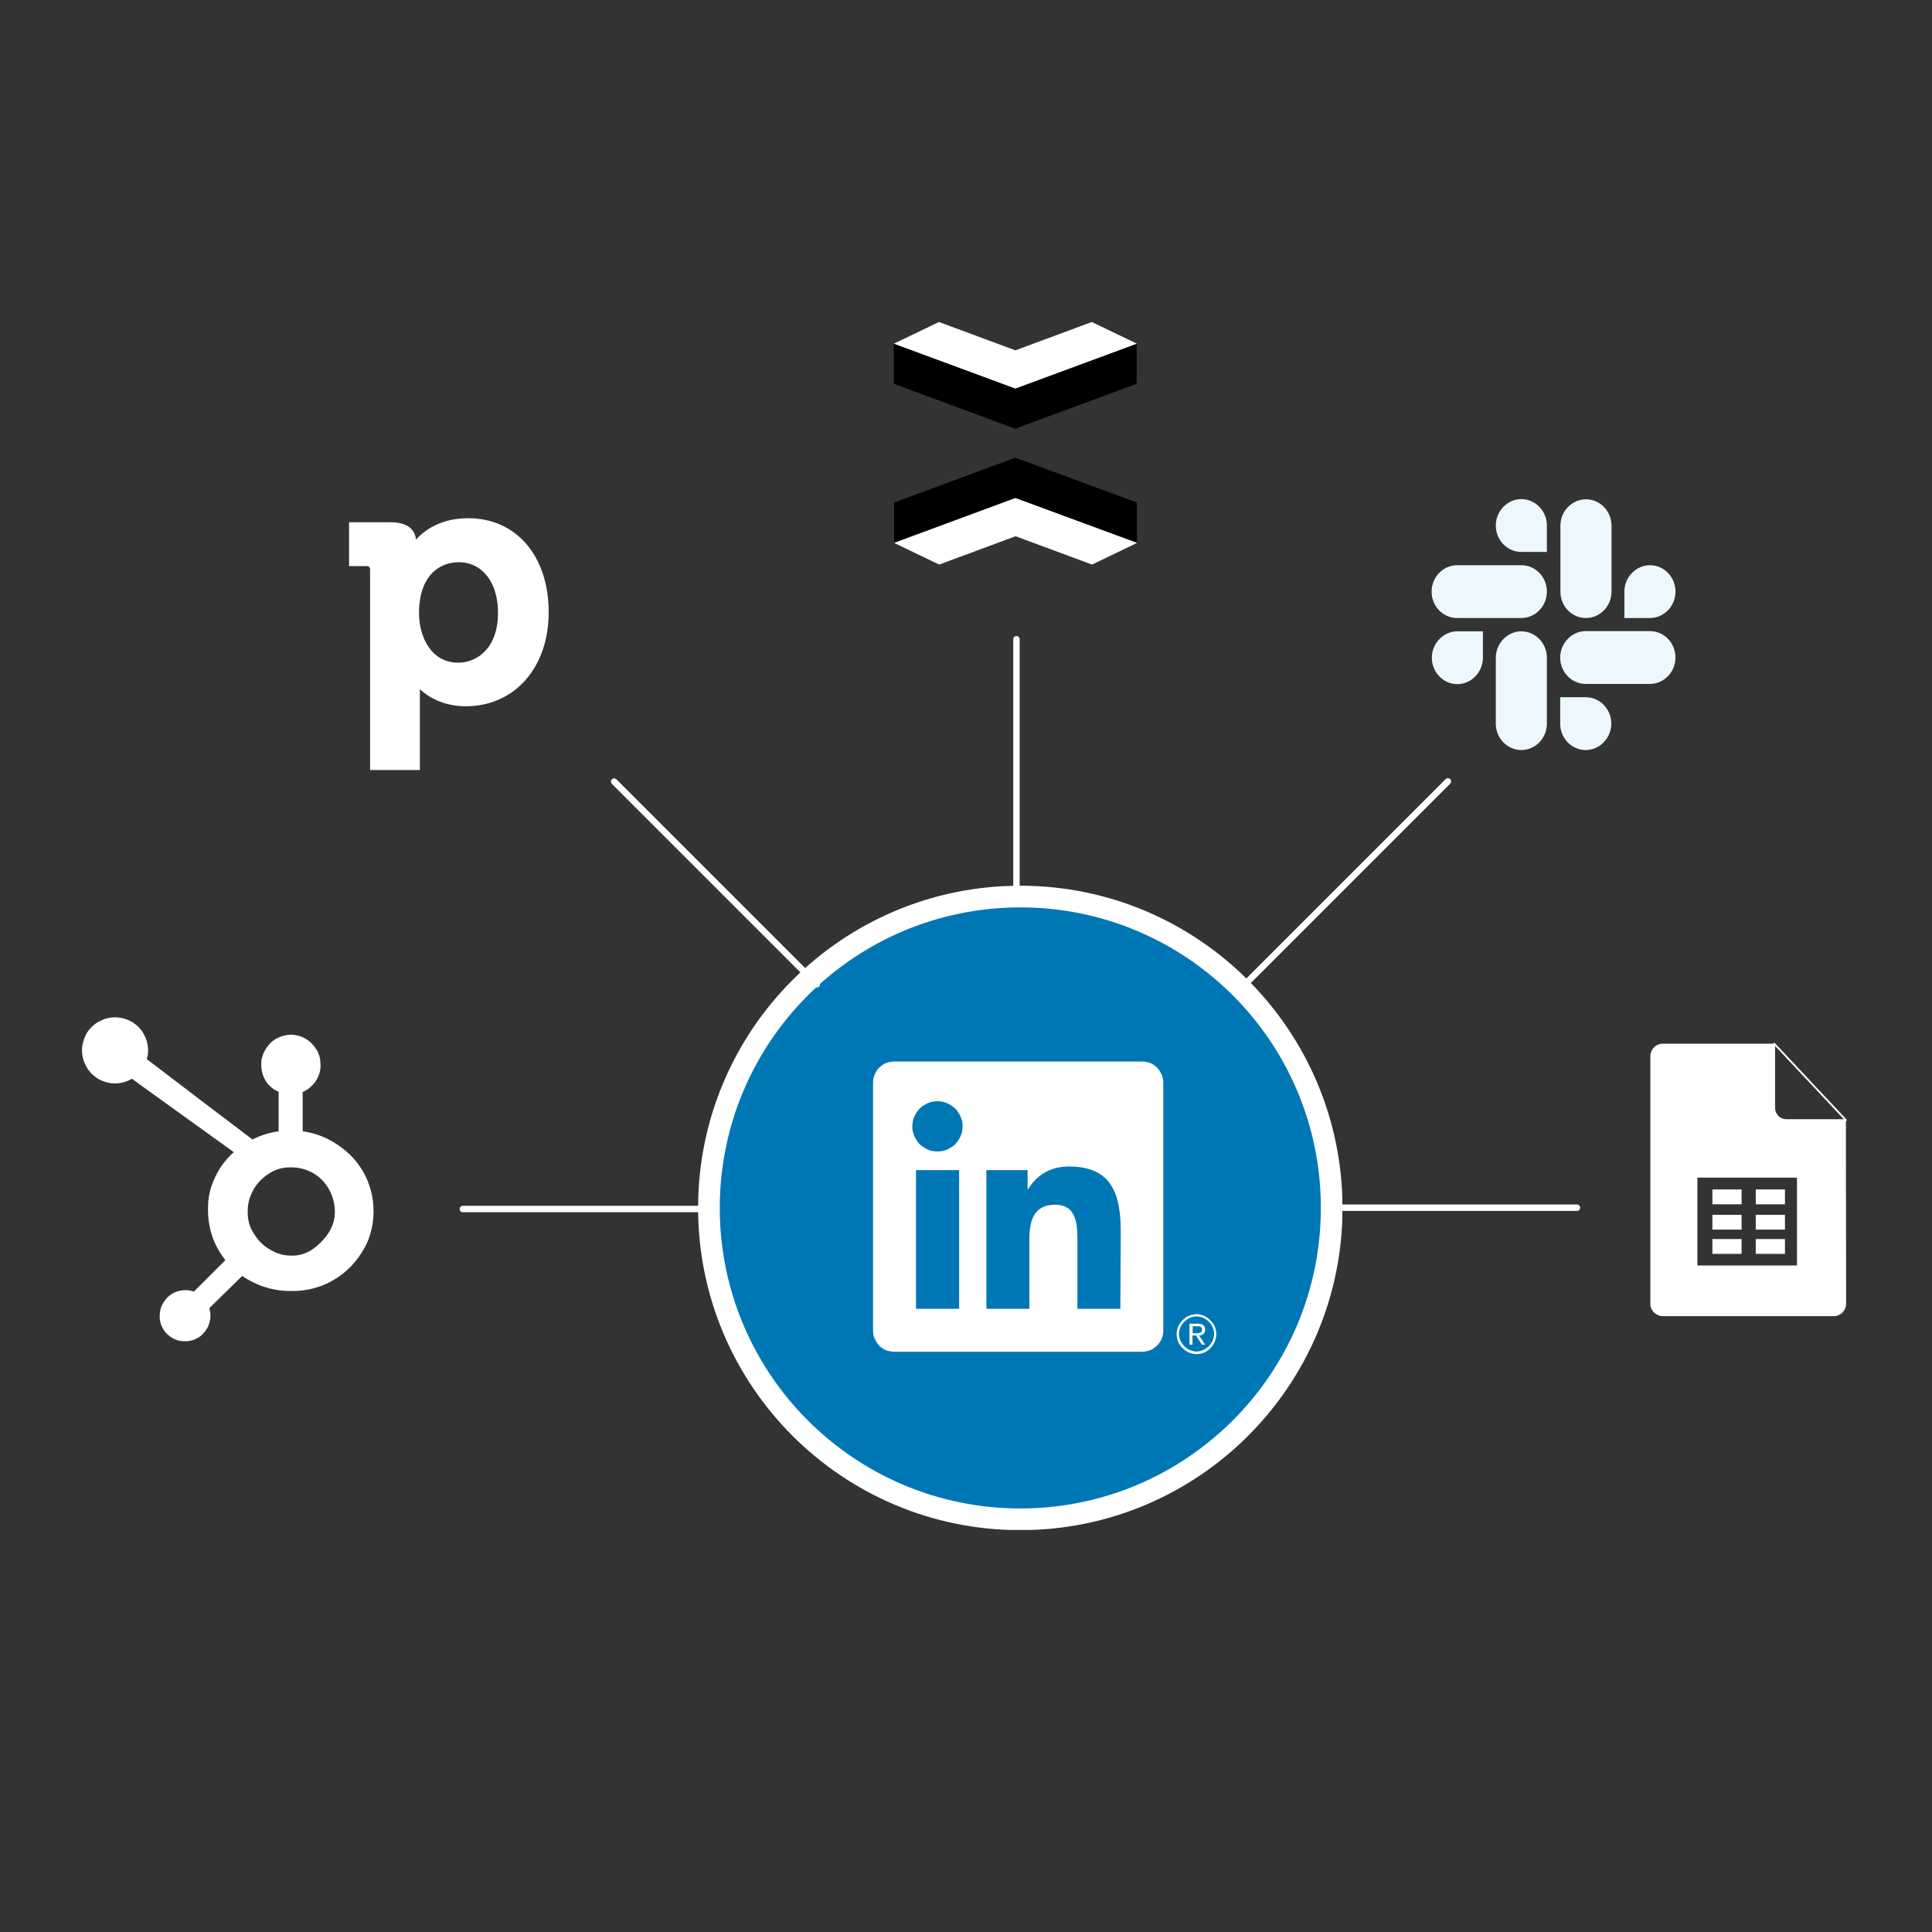 <?xml version="1.0" encoding="utf-8"?>
<!-- Generator: Adobe Illustrator 26.5.1, SVG Export Plug-In . SVG Version: 6.00 Build 0)  -->
<svg version="1.1" id="Camada_1" xmlns="http://www.w3.org/2000/svg" xmlns:xlink="http://www.w3.org/1999/xlink" x="0px" y="0px"
	 viewBox="0 0 900 900" style="enable-background:new 0 0 900 900;" xml:space="preserve">
<rect x="0" y="0" width="900" height="900" fill="#333333" stroke="none"/>
<style type="text/css">
	.st0{clip-path:url(#SVGID_00000014623159231078672900000000739532066041119887_);}
	.st1{clip-path:url(#SVGID_00000076584840168205561630000016078304755750630070_);}
	.st2{fill:#FFFFFF;}
	.st3{fill:none;stroke:#FFFFFF;stroke-width:2.993;stroke-linecap:round;stroke-linejoin:round;stroke-miterlimit:3.99;}
	.st4{clip-path:url(#SVGID_00000083075408539655985050000015719711382904150701_);}
	.st5{clip-path:url(#SVGID_00000057125086249909319450000009639391155313173654_);}
	.st6{fill:#0077B5;}
	.st7{fill:#ECF8FE;}
	.st8{clip-path:url(#SVGID_00000092421182842394050730000001063438906841477010_);}
	.st9{clip-path:url(#SVGID_00000165937234583728066000000017032434226118676917_);}
	.st10{clip-path:url(#SVGID_00000056409882925439543570000009678414106002823556_);}
	.st11{clip-path:url(#SVGID_00000072245622424527015710000017560256990866413472_);}
	.st12{clip-path:url(#SVGID_00000005260872195927186730000002215677779978761861_);}
	.st13{clip-path:url(#SVGID_00000063627614947094662840000017996061126796811686_);}
	.st14{clip-path:url(#SVGID_00000101807904043341878510000009336573842980187789_);}
	.st15{clip-path:url(#SVGID_00000093152546451618704180000007256307194229113513_);}
	.st16{fill:none;stroke:#FFFFFF;stroke-width:0.831;stroke-linecap:round;stroke-linejoin:round;stroke-miterlimit:4.156;}
</style>
<g>
	<g>
		<g>
			<defs>
				<rect id="SVGID_1_" x="325.2" y="412.6" width="300.1" height="300.1"/>
			</defs>
			<clipPath id="SVGID_00000052065486089965446690000008897994838025896123_">
				<use xlink:href="#SVGID_1_"  style="overflow:visible;"/>
			</clipPath>
			<g style="clip-path:url(#SVGID_00000052065486089965446690000008897994838025896123_);">
				<g>
					<g>
						<defs>
							<path id="SVGID_00000028322939848889984640000011426843297980340136_" d="M475.3,412.6c-82.9,0-150.1,67.2-150.1,150.1
								s67.2,150.1,150.1,150.1s150.1-67.2,150.1-150.1C625.3,479.8,558.1,412.6,475.3,412.6"/>
						</defs>
						<clipPath id="SVGID_00000017514170058582437200000016915232952081737911_">
							<use xlink:href="#SVGID_00000028322939848889984640000011426843297980340136_"  style="overflow:visible;"/>
						</clipPath>
						<g style="clip-path:url(#SVGID_00000017514170058582437200000016915232952081737911_);">
							<path class="st2" d="M325.2,412.6h300.1v300.1H325.2V412.6z"/>
						</g>
					</g>
				</g>
			</g>
		</g>
	</g>
	<path class="st3" d="M734.6,562.6H601.1"/>
	<path class="st3" d="M349.1,563.2H215.6"/>
	<path class="st3" d="M473.5,431.3V297.8"/>
	<g>
		<g>
			<defs>
				<rect id="SVGID_00000106863898204511601330000016532931356589423253_" x="335.3" y="422.7" width="280" height="280"/>
			</defs>
			<clipPath id="SVGID_00000154410329856654991200000015932947028148322707_">
				<use xlink:href="#SVGID_00000106863898204511601330000016532931356589423253_"  style="overflow:visible;"/>
			</clipPath>
			<g style="clip-path:url(#SVGID_00000154410329856654991200000015932947028148322707_);">
				<g>
					<g>
						<defs>
							<path id="SVGID_00000047776139737207494040000009277869853370983846_" d="M475.3,422.7c-77.3,0-140,62.7-140,140
								s62.7,140,140,140s140-62.7,140-140C615.3,485.3,552.6,422.7,475.3,422.7"/>
						</defs>
						<clipPath id="SVGID_00000085938345726182314480000011031662543657416882_">
							<use xlink:href="#SVGID_00000047776139737207494040000009277869853370983846_"  style="overflow:visible;"/>
						</clipPath>
						<g style="clip-path:url(#SVGID_00000085938345726182314480000011031662543657416882_);">
							<path class="st6" d="M335.3,422.7h280v280h-280V422.7z"/>
						</g>
					</g>
				</g>
			</g>
		</g>
	</g>
	<path class="st2" d="M169.1,545.7c-1.7-2.9-3.7-5.5-6.1-7.8s-5-4.3-7.9-6c-4.4-2.6-9.1-4.2-14.1-4.9v-18.3c1.2-0.5,2.4-1.2,3.4-2.1
		s1.9-1.8,2.7-3c0.7-1.1,1.3-2.3,1.7-3.6c0.4-1.3,0.6-2.6,0.5-4c0-0.9-0.1-1.8-0.2-2.7c-0.2-0.9-0.4-1.8-0.8-2.6
		c-0.3-0.9-0.8-1.7-1.3-2.4c-0.5-0.8-1.1-1.5-1.7-2.1c-0.6-0.7-1.4-1.2-2.1-1.8c-0.8-0.5-1.6-1-2.4-1.3c-0.8-0.4-1.7-0.6-2.6-0.8
		c-0.9-0.2-1.8-0.3-2.7-0.3s-1.8,0.1-2.7,0.3c-0.9,0.2-1.8,0.5-2.6,0.8c-0.8,0.4-1.7,0.8-2.4,1.3c-0.8,0.5-1.5,1.1-2.1,1.8
		c-0.6,0.7-1.2,1.4-1.7,2.1c-0.5,0.8-0.9,1.6-1.3,2.4c-0.3,0.9-0.6,1.7-0.8,2.6c-0.2,0.9-0.2,1.8-0.2,2.7c0,5.6,3,10.5,8.1,12.6V527
		c-4.3,0.6-8.4,1.9-12.2,3.8c-8-6-34-25.8-49.2-37.4c0.4-1.3,0.6-2.7,0.6-4.1c0-1-0.1-2-0.3-3c-0.2-1-0.5-2-0.9-2.9
		s-0.9-1.8-1.4-2.7c-0.6-0.8-1.2-1.6-1.9-2.3c-0.7-0.7-1.5-1.3-2.3-1.9s-1.7-1-2.7-1.4c-0.9-0.4-1.9-0.7-2.9-0.9c-1-0.2-2-0.3-3-0.3
		s-2,0.1-3,0.3c-1,0.2-2,0.5-2.9,0.9c-0.9,0.4-1.8,0.9-2.7,1.4c-0.8,0.6-1.6,1.2-2.3,1.9c-0.7,0.7-1.4,1.5-1.9,2.3
		c-0.6,0.8-1,1.7-1.4,2.7c-0.4,0.9-0.7,1.9-0.9,2.9s-0.3,2-0.3,3s0.1,2,0.3,3s0.5,2,0.9,2.9c0.4,0.9,0.9,1.8,1.4,2.7
		c0.6,0.8,1.2,1.6,1.9,2.3c0.7,0.7,1.5,1.3,2.3,1.9s1.7,1,2.7,1.4c0.9,0.4,1.9,0.7,2.9,0.9c1,0.2,2,0.3,3,0.3c2.8,0,5.5-0.8,7.9-2.2
		l3.2,2.4l44.2,31.8c-2.4,2.2-4.5,4.6-6.3,7.3c-3.5,5.6-5.7,11.7-5.7,18.4v1.4c0,4.6,0.8,9,2.4,13.3c1.4,3.6,3.3,6.9,5.7,9.9
		l-14.7,14.7c-0.4-0.2-0.8-0.3-1.3-0.4c-0.4-0.1-0.9-0.2-1.3-0.2c-0.4-0.1-0.9-0.1-1.3-0.1s-0.9,0-1.3,0.1c-0.4,0-0.9,0.1-1.3,0.2
		c-0.4,0.1-0.9,0.2-1.3,0.3c-0.4,0.1-0.8,0.3-1.2,0.5s-0.8,0.4-1.2,0.6c-0.4,0.2-0.7,0.5-1.1,0.8c-0.4,0.3-0.7,0.6-1,0.9
		c-0.3,0.3-0.6,0.6-0.9,1s-0.5,0.7-0.8,1.1c-0.2,0.4-0.5,0.8-0.7,1.2c-0.2,0.4-0.4,0.8-0.5,1.2c-0.2,0.4-0.3,0.8-0.4,1.3
		c-0.1,0.4-0.2,0.9-0.2,1.3c-0.1,0.4-0.1,0.9-0.1,1.3c0,0.4,0,0.9,0,1.3c0,0.4,0.1,0.9,0.2,1.3c0.1,0.4,0.2,0.9,0.3,1.3
		c0.1,0.4,0.3,0.8,0.5,1.2c0.2,0.4,0.4,0.8,0.6,1.2c0.2,0.4,0.5,0.7,0.7,1.1c0.3,0.4,0.6,0.7,0.9,1c0.3,0.3,0.6,0.6,1,0.9
		c0.3,0.3,0.7,0.5,1.1,0.8c0.4,0.2,0.8,0.5,1.1,0.7c0.4,0.2,0.8,0.4,1.2,0.5c0.4,0.2,0.8,0.3,1.3,0.4c0.4,0.1,0.9,0.2,1.3,0.2
		c0.4,0.1,0.9,0.1,1.3,0.1s0.9,0,1.3,0c0.4,0,0.9-0.1,1.3-0.2c0.4-0.1,0.9-0.2,1.3-0.3s0.8-0.3,1.2-0.5c0.4-0.2,0.8-0.4,1.2-0.6
		c0.4-0.2,0.8-0.5,1.1-0.7c0.3-0.3,0.7-0.6,1-0.9c0.3-0.3,0.6-0.6,0.9-1c0.3-0.3,0.5-0.7,0.8-1.1c0.2-0.4,0.5-0.7,0.7-1.1
		c0.2-0.4,0.4-0.8,0.5-1.2c0.2-0.4,0.3-0.8,0.4-1.3c0.1-0.4,0.2-0.9,0.3-1.3s0.1-0.9,0.1-1.3c0-0.4,0-0.9,0-1.3
		c0-0.4-0.1-0.9-0.2-1.3c-0.1-0.4-0.2-0.9-0.3-1.3l15.3-15c3.3,2.2,6.9,4,10.7,5.2c3.8,1.2,7.8,1.8,11.8,1.8h1.1
		c1.6,0,3.2-0.1,4.8-0.3c1.6-0.2,3.2-0.5,4.7-0.9s3.1-0.9,4.6-1.5s2.9-1.3,4.3-2.1s2.7-1.6,4-2.6c1.3-0.9,2.5-2,3.7-3.1
		s2.2-2.3,3.2-3.5s1.9-2.5,2.8-3.9c1.8-2.8,3.2-5.8,4.1-9c0.9-3.2,1.4-6.4,1.4-9.8v-0.3c0-3.3-0.3-6.5-1.2-9.7
		S170.8,548.6,169.1,545.7L169.1,545.7z M150.6,577.5c-4.1,4.6-8.8,7.4-14.2,7.4h-0.9c-3.2,0-6.2-0.8-9-2.4
		c-3.2-1.7-5.9-4.1-7.8-7.2c-1-1.4-1.8-2.9-2.4-4.6c-0.6-1.7-0.8-3.4-0.9-5.1v-1c-0.1-3.4,0.7-6.7,2.3-9.7c1.7-3.3,4.2-6,7.3-8
		c3.1-2.1,6.4-3.1,10.1-3.1h0.4c3.4,0,6.5,0.7,9.5,2.2c3.1,1.6,5.6,3.9,7.5,6.8c1.9,2.9,3,6.1,3.4,9.6c0.1,0.7,0.1,1.5,0.1,2.2
		C156,569.3,154.2,573.6,150.6,577.5L150.6,577.5z"/>
	<path class="st7" d="M690.8,306.4c0,6.7-5.4,12.3-11.9,12.3s-11.9-5.5-11.9-12.3c0-6.7,5.4-12.3,11.9-12.3h11.9V306.4z
		 M696.8,306.4c0-6.7,5.4-12.3,11.9-12.3s11.9,5.5,11.9,12.3v30.7c0,6.8-5.4,12.3-11.9,12.3s-11.9-5.5-11.9-12.3V306.4z"/>
	<path class="st7" d="M708.7,257.1c-6.6,0-11.9-5.5-11.9-12.3c0-6.7,5.4-12.3,11.9-12.3s11.9,5.5,11.9,12.3v12.3H708.7z
		 M708.7,263.3c6.6,0,11.9,5.5,11.9,12.3c0,6.8-5.4,12.3-11.9,12.3h-29.9c-6.6,0-11.9-5.5-11.9-12.3c0-6.8,5.4-12.3,11.9-12.3H708.7
		z"/>
	<path class="st7" d="M756.7,275.6c0-6.7,5.4-12.3,11.9-12.3c6.6,0,11.9,5.5,11.9,12.3c0,6.8-5.4,12.3-11.9,12.3h-11.9V275.6z
		 M750.7,275.6c0,6.8-5.4,12.3-11.9,12.3c-6.6,0-11.9-5.5-11.9-12.3v-30.7c0-6.8,5.4-12.3,11.9-12.3c6.6,0,11.9,5.5,11.9,12.3V275.6
		z"/>
	<path class="st7" d="M738.7,324.8c6.6,0,11.9,5.5,11.9,12.3c0,6.7-5.4,12.3-11.9,12.3c-6.6,0-11.9-5.5-11.9-12.3v-12.3H738.7z
		 M738.7,318.6c-6.6,0-11.9-5.5-11.9-12.3c0-6.7,5.4-12.3,11.9-12.3h29.9c6.6,0,11.9,5.5,11.9,12.3c0,6.8-5.4,12.3-11.9,12.3H738.7z
		"/>
	<g>
		<g>
			<defs>
				<rect id="SVGID_00000147918301270165748290000004325580774279103619_" x="283.8" y="361.3" width="98.7" height="100"/>
			</defs>
			<clipPath id="SVGID_00000056430069424257436230000005634822479332715396_">
				<use xlink:href="#SVGID_00000147918301270165748290000004325580774279103619_"  style="overflow:visible;"/>
			</clipPath>
			<g style="clip-path:url(#SVGID_00000056430069424257436230000005634822479332715396_);">
				<g>
					<g>
						<defs>
							
								<rect id="SVGID_00000125566794160772173100000007130916361248472493_" x="294.8" y="309" transform="matrix(0.707 -0.707 0.707 0.707 -203.458 395.505)" width="161.8" height="268.7"/>
						</defs>
						<clipPath id="SVGID_00000057116845390741445680000017321197320926279854_">
							<use xlink:href="#SVGID_00000125566794160772173100000007130916361248472493_"  style="overflow:visible;"/>
						</clipPath>
						<g style="clip-path:url(#SVGID_00000057116845390741445680000017321197320926279854_);">
							<g>
								<g>
									<defs>
										
											<rect id="SVGID_00000128459354250195022590000004252321562865628070_" x="20.3" y="-712.6" transform="matrix(0.707 -0.707 0.707 0.707 -249.447 492.479)" width="898.9" height="2519.9"/>
									</defs>
									<clipPath id="SVGID_00000070834587508434700440000010635216292126285712_">
										<use xlink:href="#SVGID_00000128459354250195022590000004252321562865628070_"  style="overflow:visible;"/>
									</clipPath>
									<g style="clip-path:url(#SVGID_00000070834587508434700440000010635216292126285712_);">
										<g>
											<g>
												<defs>
													
														<rect id="SVGID_00000002359136980294855530000007901954953527653815_" x="20.3" y="-712.6" transform="matrix(0.707 -0.707 0.707 0.707 -249.447 492.479)" width="898.9" height="2519.9"/>
												</defs>
												<clipPath id="SVGID_00000085959691231481498530000003432921609657353602_">
													<use xlink:href="#SVGID_00000002359136980294855530000007901954953527653815_"  style="overflow:visible;"/>
												</clipPath>
												<g style="clip-path:url(#SVGID_00000085959691231481498530000003432921609657353602_);">
													<path class="st3" d="M380.5,458.5l-94.4-94.4"/>
												</g>
											</g>
										</g>
									</g>
								</g>
							</g>
						</g>
					</g>
				</g>
			</g>
		</g>
	</g>
	<g>
		<g>
			<defs>
				<rect id="SVGID_00000111874047534535625620000015087110405162440074_" x="578.5" y="361.3" width="98.7" height="98.7"/>
			</defs>
			<clipPath id="SVGID_00000034805957075868277210000017825315278328868500_">
				<use xlink:href="#SVGID_00000111874047534535625620000015087110405162440074_"  style="overflow:visible;"/>
			</clipPath>
			<g style="clip-path:url(#SVGID_00000034805957075868277210000017825315278328868500_);">
				<g>
					<g>
						<defs>
							
								<rect id="SVGID_00000018924818640670109790000011741954568138087609_" x="420.2" y="375.2" transform="matrix(0.707 -0.707 0.707 0.707 -148.935 532.67)" width="296.6" height="141.8"/>
						</defs>
						<clipPath id="SVGID_00000091702299489496212440000011926874961664157836_">
							<use xlink:href="#SVGID_00000018924818640670109790000011741954568138087609_"  style="overflow:visible;"/>
						</clipPath>
						<g style="clip-path:url(#SVGID_00000091702299489496212440000011926874961664157836_);">
							<g>
								<g>
									<defs>
										
											<rect id="SVGID_00000030478312641076016130000010940096431165323683_" x="-768.8" y="98.2" transform="matrix(0.707 -0.707 0.707 0.707 -243.435 507.679)" width="2519.9" height="898.9"/>
									</defs>
									<clipPath id="SVGID_00000085971379552200223280000012405333339649933714_">
										<use xlink:href="#SVGID_00000030478312641076016130000010940096431165323683_"  style="overflow:visible;"/>
									</clipPath>
									<g style="clip-path:url(#SVGID_00000085971379552200223280000012405333339649933714_);">
										<g>
											<g>
												<defs>
													
														<rect id="SVGID_00000034083318074129855830000006678638840341233817_" x="-768.8" y="98.2" transform="matrix(0.707 -0.707 0.707 0.707 -243.435 507.679)" width="2519.9" height="898.9"/>
												</defs>
												<clipPath id="SVGID_00000029010305964618582510000002717950868580734340_">
													<use xlink:href="#SVGID_00000034083318074129855830000006678638840341233817_"  style="overflow:visible;"/>
												</clipPath>
												<g style="clip-path:url(#SVGID_00000029010305964618582510000002717950868580734340_);">
													<path class="st3" d="M674.5,364l-94.4,94.4"/>
												</g>
											</g>
										</g>
									</g>
								</g>
							</g>
						</g>
					</g>
				</g>
			</g>
		</g>
	</g>
	<path class="st2" d="M817.9,554.1h13.6v6.9h-13.6V554.1z"/>
	<path class="st2" d="M817.9,565.9h13.6v6.9h-13.6V565.9z"/>
	<path class="st2" d="M797.7,577.2h13.6v6.9h-13.6V577.2z"/>
	<path class="st2" d="M797.7,565.9h13.6v6.9h-13.6V565.9z"/>
	<path class="st2" d="M817.9,577.2h13.6v6.9h-13.6V577.2z"/>
	<path class="st2" d="M797.7,554.1h13.6v6.9h-13.6V554.1z"/>
	<path class="st16" d="M827.7,519.6L827.7,519.6l0.4,0.5c0.4,0.4,0.9,0.8,1.4,1c0.8,0.4,1.7,0.7,2.6,0.7h27.8l-33.4-35.6v30
		C826.5,517.4,826.9,518.6,827.7,519.6z"/>
	<path class="st2" d="M859.9,537.8v-16h-27.8c-0.9,0-1.8-0.2-2.6-0.7c-0.5-0.2-1-0.6-1.4-1l-0.4-0.5l0,0c-0.8-1-1.2-2.2-1.2-3.4V510
		c0-0.2,0-0.4,0-0.5v-23.3h-52c-3.1,0-5.6,2.5-5.7,5.7v115.5c0,3.1,2.5,5.6,5.7,5.7h79.8c3.1,0,5.6-2.5,5.7-5.7L859.9,537.8
		L859.9,537.8z M837.1,589.5h-46.4v-40.9h46.4V589.5L837.1,589.5z"/>
	<path class="st2" d="M829.3,521l-1.2-0.9C828.4,520.5,828.9,520.8,829.3,521z"/>
	<path class="st2" d="M839,521.8h-6.9c-1,0-2-0.3-2.8-0.7l0.2,0.1c0.8,0.4,1.7,0.7,2.6,0.7L839,521.8L839,521.8z"/>
	<path class="st2" d="M557.4,613.2c0.5,0,1.1,0.1,1.6,0.2c0.5,0.1,1,0.3,1.5,0.5s1,0.5,1.4,0.8s0.9,0.6,1.2,1c0.4,0.4,0.7,0.8,1,1.2
		s0.6,0.9,0.8,1.4s0.4,1,0.5,1.5s0.2,1.1,0.2,1.6s-0.1,1.1-0.2,1.6c-0.1,0.5-0.3,1-0.5,1.5s-0.5,1-0.8,1.4s-0.6,0.9-1,1.2
		c-0.4,0.4-0.8,0.7-1.2,1s-0.9,0.6-1.4,0.8s-1,0.4-1.5,0.5s-1.1,0.2-1.6,0.2s-1.1-0.1-1.6-0.2c-0.5-0.1-1-0.3-1.5-0.5
		s-1-0.5-1.4-0.8s-0.9-0.6-1.2-1c-0.4-0.4-0.7-0.8-1-1.2s-0.6-0.9-0.8-1.4s-0.4-1-0.5-1.5s-0.2-1.1-0.2-1.6s0.1-1.1,0.2-1.6
		c0.1-0.5,0.3-1,0.5-1.5s0.5-1,0.8-1.4s0.6-0.9,1-1.2c0.4-0.4,0.8-0.7,1.2-1s0.9-0.6,1.4-0.8s1-0.4,1.5-0.5
		C556.3,613.3,556.9,613.2,557.4,613.2 M557.4,612.2c-0.6,0-1.2,0.1-1.8,0.2c-0.6,0.1-1.2,0.3-1.7,0.5s-1.1,0.5-1.6,0.9
		c-0.5,0.3-1,0.7-1.4,1.2c-0.4,0.4-0.8,0.9-1.2,1.4c-0.3,0.5-0.6,1-0.9,1.6c-0.2,0.6-0.4,1.1-0.5,1.7c-0.1,0.6-0.2,1.2-0.2,1.8
		s0.1,1.2,0.2,1.8c0.1,0.6,0.3,1.2,0.5,1.7c0.2,0.6,0.5,1.1,0.9,1.6c0.3,0.5,0.7,1,1.2,1.4c0.4,0.4,0.9,0.8,1.4,1.2
		c0.5,0.3,1,0.6,1.6,0.9c0.6,0.2,1.1,0.4,1.7,0.5c0.6,0.1,1.2,0.2,1.8,0.2s1.2-0.1,1.8-0.2c0.6-0.1,1.2-0.3,1.7-0.5
		c0.6-0.2,1.1-0.5,1.6-0.9c0.5-0.3,1-0.7,1.4-1.2c0.4-0.4,0.8-0.9,1.1-1.4s0.6-1,0.9-1.6c0.2-0.6,0.4-1.1,0.5-1.7
		c0.1-0.6,0.2-1.2,0.2-1.8s-0.1-1.2-0.2-1.8c-0.1-0.6-0.3-1.2-0.5-1.7c-0.2-0.6-0.5-1.1-0.9-1.6c-0.3-0.5-0.7-1-1.2-1.4
		c-0.4-0.4-0.9-0.8-1.4-1.2c-0.5-0.3-1-0.6-1.6-0.9c-0.6-0.2-1.1-0.4-1.7-0.5C558.6,612.2,558,612.2,557.4,612.2z"/>
	<path class="st2" d="M558.8,622.1c0.3,0,0.7-0.1,1-0.2c0.3-0.1,0.6-0.3,0.8-0.5s0.4-0.5,0.6-0.8c0.1-0.3,0.2-0.6,0.2-1v-0.2
		c0-1.9-1.1-2.8-3.5-2.8h-3.8v9.8h1.4v-4.3h1.7v0.1l2.7,4.2h1.5l-2.9-4.4L558.8,622.1z M557.2,621.1h-1.6v-3.3h2.1
		c1.1,0,2.3,0.2,2.3,1.6C559.9,620.9,558.6,621.1,557.2,621.1 M521.9,609.7h-20v-31.4c0-7.5-0.1-17.1-10.4-17.1
		c-10.4,0-12,8.2-12,16.6v31.9h-20v-64.6h19.2v8.8h0.3c1-1.7,2.1-3.1,3.5-4.5c1.4-1.3,2.9-2.5,4.6-3.4c1.7-0.9,3.4-1.6,5.3-2
		c1.9-0.4,3.7-0.6,5.6-0.6c20.3,0,24.1,13.4,24.1,30.7L521.9,609.7z M436.7,536.4c-0.8,0-1.5-0.1-2.3-0.2c-0.8-0.1-1.5-0.4-2.2-0.7
		c-0.7-0.3-1.4-0.7-2-1.1c-0.6-0.4-1.2-0.9-1.8-1.4c-0.5-0.5-1-1.1-1.4-1.8c-0.4-0.6-0.8-1.3-1.1-2c-0.3-0.7-0.5-1.4-0.7-2.2
		c-0.2-0.8-0.2-1.5-0.2-2.3s0.1-1.5,0.2-2.3c0.2-0.8,0.4-1.5,0.7-2.2s0.7-1.4,1.1-2c0.4-0.6,0.9-1.2,1.4-1.8c0.5-0.5,1.1-1,1.8-1.4
		c0.6-0.4,1.3-0.8,2-1.1c0.7-0.3,1.4-0.5,2.2-0.7c0.7-0.1,1.5-0.2,2.3-0.2s1.5,0.1,2.3,0.2c0.7,0.2,1.5,0.4,2.2,0.7s1.4,0.7,2,1.1
		c0.6,0.4,1.2,0.9,1.8,1.4c0.5,0.5,1,1.1,1.4,1.8c0.4,0.6,0.8,1.3,1.1,2c0.3,0.7,0.5,1.4,0.7,2.2c0.2,0.7,0.2,1.5,0.2,2.3
		s-0.1,1.5-0.2,2.3c-0.1,0.7-0.4,1.5-0.7,2.2c-0.3,0.7-0.7,1.4-1.1,2c-0.4,0.6-0.9,1.2-1.4,1.8c-0.5,0.5-1.1,1-1.8,1.4
		c-0.6,0.4-1.3,0.8-2,1.1s-1.4,0.5-2.2,0.7C438.3,536.3,437.5,536.4,436.7,536.4z M446.8,609.7h-20.1v-64.6h20.1V609.7z
		 M531.9,494.5H416.6c-0.6,0-1.3,0.1-1.9,0.2s-1.3,0.3-1.9,0.5s-1.2,0.5-1.7,0.9s-1,0.8-1.5,1.2s-0.9,0.9-1.2,1.5
		c-0.4,0.5-0.7,1.1-0.9,1.7c-0.3,0.6-0.4,1.2-0.6,1.8c-0.1,0.6-0.2,1.3-0.2,1.9V620c0,0.6,0.1,1.3,0.2,1.9c0.1,0.6,0.3,1.2,0.6,1.8
		c0.3,0.6,0.6,1.2,0.9,1.7c0.4,0.5,0.8,1,1.2,1.5c0.5,0.5,1,0.9,1.5,1.2c0.5,0.4,1.1,0.7,1.7,0.9s1.2,0.4,1.9,0.5
		c0.6,0.1,1.3,0.2,1.9,0.2h115.3c0.7,0,1.3,0,1.9-0.2c0.6-0.1,1.3-0.3,1.9-0.5c0.6-0.2,1.2-0.5,1.7-0.9s1.1-0.8,1.5-1.2
		c0.5-0.5,0.9-0.9,1.3-1.5c0.4-0.5,0.7-1.1,0.9-1.7c0.3-0.6,0.5-1.2,0.6-1.8s0.2-1.3,0.2-1.9V504.2c0-0.7-0.1-1.3-0.2-1.9
		c-0.1-0.6-0.3-1.3-0.6-1.8c-0.3-0.6-0.6-1.2-0.9-1.7c-0.4-0.5-0.8-1-1.2-1.5c-0.5-0.5-1-0.9-1.5-1.2c-0.5-0.4-1.1-0.7-1.7-0.9
		c-0.6-0.2-1.2-0.4-1.9-0.5C533.2,494.5,532.6,494.5,531.9,494.5"/>
	<path d="M473,232l56.6,20.9v-18.8L473,213.2l-56.5,20.9v18.8L473,232z"/>
	<path class="st2" d="M473,232l-56.5,20.9l21,10.1l35.6-13.2l35.6,13.2l21-10.1L473,232z"/>
	<path d="M473,181l-56.6-21v18.8l56.5,20.9l56.6-20.9V160L473,181z"/>
	<path class="st2" d="M473,181l56.6-20.9l-21-10.1L473,163.2L437.4,150l-21,10.1L473,181z"/>
	<path class="st2" d="M218.1,241.4c-13.1,0-20.6,5.9-24.3,9.9c-0.4-3.5-2.7-8-11.7-8h-19.5v20.4h8c1.3,0,1.8,0.4,1.8,1.8v93.2h23.2
		v-35c0-0.9,0-1.8,0-2.6c3.6,3.3,10.6,7.9,21.4,7.9c22.7,0,38.6-18,38.6-43.8C255.6,259,240.5,241.4,218.1,241.4 M213.4,308.7
		c-12.5,0-18.2-12-18.2-23.1c0-17.5,9.6-23.7,18.5-23.7c11,0,18.3,9.5,18.3,23.5C232,301.6,222.6,308.7,213.4,308.7"/>
</g>
</svg>
